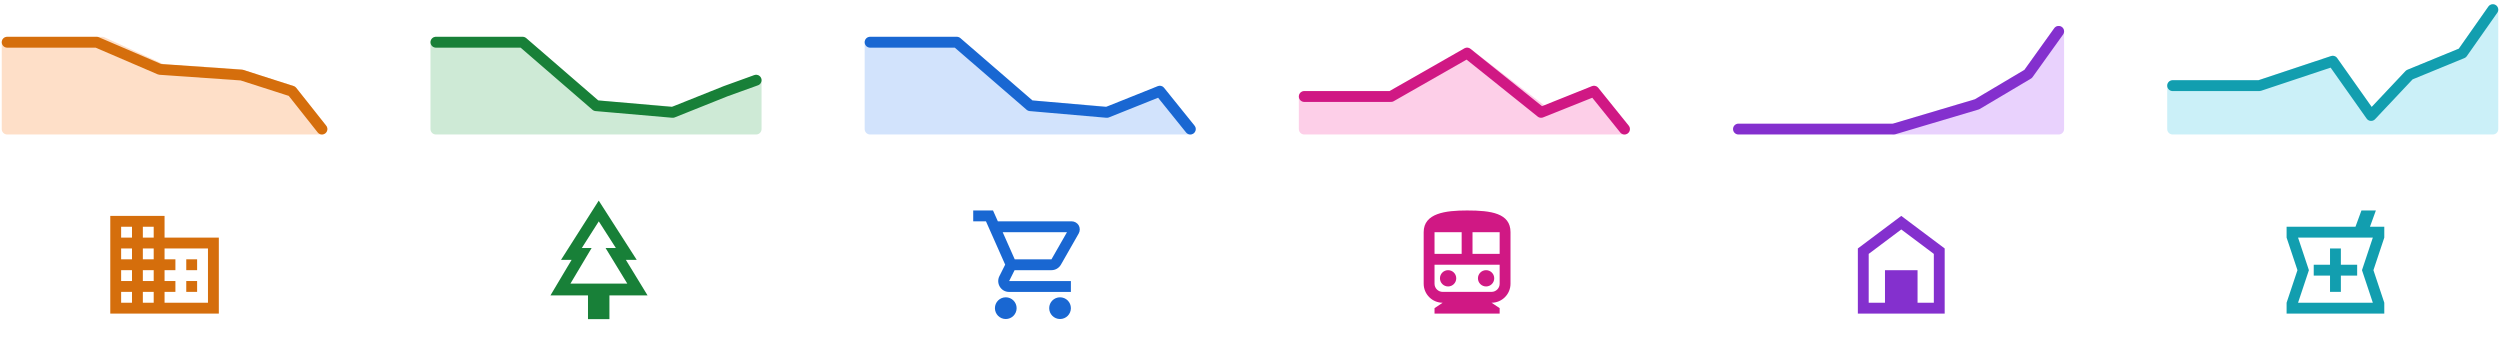 <svg id="header-icons" viewBox="0 0 349 47" fill="none" xmlns="http://www.w3.org/2000/svg">
      <path fill-rule="evenodd" clip-rule="evenodd" d="M259.356 34.685L265.417 30.139L271.478 34.685V43.777H259.356V34.685ZM267.69 42.262H269.963V35.443L265.417 32.033L260.871 35.443V42.262H263.144V37.716H267.69V42.262Z" fill="#8430CE"></path>
      <path d="M275.988 14.564L264.373 18.017H287.389V4.38L283.131 10.324L275.988 14.564Z" fill="#E9D2FD" stroke="#E9D2FD" stroke-width="1.515" stroke-linejoin="round"></path>
      <path d="M242.688 18.017H264.373L275.988 14.564L283.131 10.324L287.389 4.38" stroke="#8430CE" stroke-width="1.515" stroke-linecap="round" stroke-linejoin="round"></path>
      <path d="M33.579 10.44L22.593 9.683L14.259 5.895H1V18.017H44.943L40.758 12.733L33.579 10.44Z" fill="#FEDFC8" stroke="#FEDFC8" stroke-width="1.515" stroke-linejoin="round"></path>
      <path d="M1 5.895H13.501L22.318 9.683L33.736 10.479L40.758 12.733L44.943 18.017" stroke="#D56E0C" stroke-width="1.515" stroke-linecap="round" stroke-linejoin="round"></path>
      <path fill-rule="evenodd" clip-rule="evenodd" d="M22.972 30.139V33.17H30.548V43.777H15.395V30.139H22.972ZM16.91 42.261H18.426V40.746H16.91V42.261ZM18.426 39.231H16.91V37.716H18.426V39.231ZM16.91 36.2H18.426V34.685H16.91V36.2ZM18.426 33.17H16.91V31.654H18.426V33.17ZM19.941 42.261H21.456V40.746H19.941V42.261ZM21.456 39.231H19.941V37.716H21.456V39.231ZM19.941 36.2H21.456V34.685H19.941V36.2ZM21.456 33.17H19.941V31.654H21.456V33.17ZM29.033 42.261V34.685H22.972V36.2H24.487V37.716H22.972V39.231H24.487V40.746H22.972V42.261H29.033ZM27.517 36.2H26.002V37.716H27.517V36.2ZM26.002 39.231H27.517V40.746H26.002V39.231Z" fill="#D56E0C"></path>
      <path d="M72.96 5.895H60.854V18.017H105.555V11.198L94.379 15.686L83.204 14.753L72.96 5.895Z" fill="#CEEAD6" stroke="#CEEAD6" stroke-width="1.515" stroke-linejoin="round"></path>
      <path d="M60.854 5.895H72.96L83.204 14.753L93.914 15.686L101.297 12.733L105.555 11.198" stroke="#188038" stroke-width="1.515" stroke-linecap="round" stroke-linejoin="round"></path>
      <path fill-rule="evenodd" clip-rule="evenodd" d="M88.887 36.278H87.371L90.402 41.242H85.076V44.551H82.083V41.242H76.84L79.795 36.278H78.317L83.583 28.006L88.887 36.278ZM82.59 34.624L79.636 39.587H87.568L84.538 34.624H85.977L83.591 30.901L81.219 34.624H82.59Z" fill="#188038"></path>
      <path d="M133.571 5.895H121.465V18.017H166.166L161.908 12.733L154.99 15.686L143.815 14.753L133.571 5.895Z" fill="#D2E3FC" stroke="#D2E3FC" stroke-width="1.515" stroke-linejoin="round"></path>
      <path d="M121.465 5.895H133.571L143.815 14.753L154.525 15.686L161.908 12.733L166.166 18.017" stroke="#1967D2" stroke-width="1.515" stroke-linecap="round" stroke-linejoin="round"></path>
      <path fill-rule="evenodd" clip-rule="evenodd" d="M146.156 37.716H146.785C147.331 37.716 147.831 37.42 148.103 36.95L150.588 32.594C150.785 32.245 150.785 31.806 150.588 31.457C150.384 31.117 150.005 30.897 149.603 30.897H139.3L138.625 29.382H135.86V30.897H137.64L140.322 36.943L139.512 38.557C139.277 39.026 139.3 39.58 139.58 40.034C139.86 40.489 140.338 40.754 140.868 40.754H149.497V39.239H140.875L141.633 37.723H146.156V37.716ZM141.921 43.019C141.921 43.856 141.243 44.535 140.406 44.535C139.569 44.535 138.891 43.856 138.891 43.019C138.891 42.182 139.569 41.504 140.406 41.504C141.243 41.504 141.921 42.182 141.921 43.019ZM149.497 43.019C149.497 43.856 148.819 44.535 147.982 44.535C147.145 44.535 146.467 43.856 146.467 43.019C146.467 42.182 147.145 41.504 147.982 41.504C148.819 41.504 149.497 42.182 149.497 43.019ZM146.785 36.2L148.952 32.412H139.974L141.656 36.2H146.778H146.785Z" fill="#1967D2"></path>
      <path d="M194.183 13.471H182.076V18.017H226.777L222.52 12.733L215.602 15.686L204.806 7.41L194.183 13.471Z" fill="#FDCFE8" stroke="#FDCFE8" stroke-width="1.515" stroke-linejoin="round"></path>
      <path d="M182.076 13.471H194.183L204.806 7.41L215.136 15.686L222.52 12.733L226.777 18.017" stroke="#D01884" stroke-width="1.515" stroke-linecap="round" stroke-linejoin="round"></path>
      <path fill-rule="evenodd" clip-rule="evenodd" d="M198.745 32.412C198.745 29.761 201.775 29.382 204.806 29.382C208.155 29.382 210.867 29.761 210.867 32.412V39.61C210.867 41.072 209.677 42.262 208.215 42.262L209.352 43.019V43.777H200.26V43.019L201.396 42.262C199.934 42.262 198.745 41.072 198.745 39.61V32.412ZM204.048 35.443V32.412H200.26V35.443H204.048ZM205.563 32.412H209.352V35.443H205.563V32.412ZM201.396 40.746H208.215C208.844 40.746 209.352 40.239 209.352 39.61V36.958H200.26V39.61C200.26 40.239 200.768 40.746 201.396 40.746ZM202.154 39.989C202.782 39.989 203.291 39.48 203.291 38.852C203.291 38.225 202.782 37.716 202.154 37.716C201.526 37.716 201.018 38.225 201.018 38.852C201.018 39.48 201.526 39.989 202.154 39.989ZM208.594 38.852C208.594 39.48 208.085 39.989 207.458 39.989C206.83 39.989 206.321 39.48 206.321 38.852C206.321 38.225 206.83 37.716 207.458 37.716C208.085 37.716 208.594 38.225 208.594 38.852Z" fill="#D01884"></path>
      <path d="M315.405 11.956H303.299V18.017H348V1.349L343.742 7.41L336.359 10.44L331.004 16.123L325.649 8.546L315.405 11.956Z" fill="#CBF0F8" stroke="#CBF0F8" stroke-width="1.515" stroke-linejoin="round"></path>
      <path d="M303.299 11.956H315.405L325.649 8.546L331.004 16.123L336.359 10.441L343.742 7.41L348 1.349" stroke="#129EAF" stroke-width="1.515" stroke-linecap="round" stroke-linejoin="round"></path>
      <path fill-rule="evenodd" clip-rule="evenodd" d="M332.847 31.654H330.847L331.672 29.382H329.657L328.824 31.654H319.209V33.17L320.725 37.716L319.209 42.261V43.777H332.847V42.261L331.331 37.716L332.847 33.17V31.654ZM329.892 38.193L331.248 42.261H320.808L322.164 38.193L322.323 37.716L322.164 37.238L320.808 33.17H331.248L329.892 37.238L329.733 37.716L329.892 38.193ZM325.27 34.685H326.786V36.958H329.059V38.473H326.786V40.746H325.27V38.473H322.997V36.958H325.27V34.685Z" fill="#129EAF"></path>
    </svg>